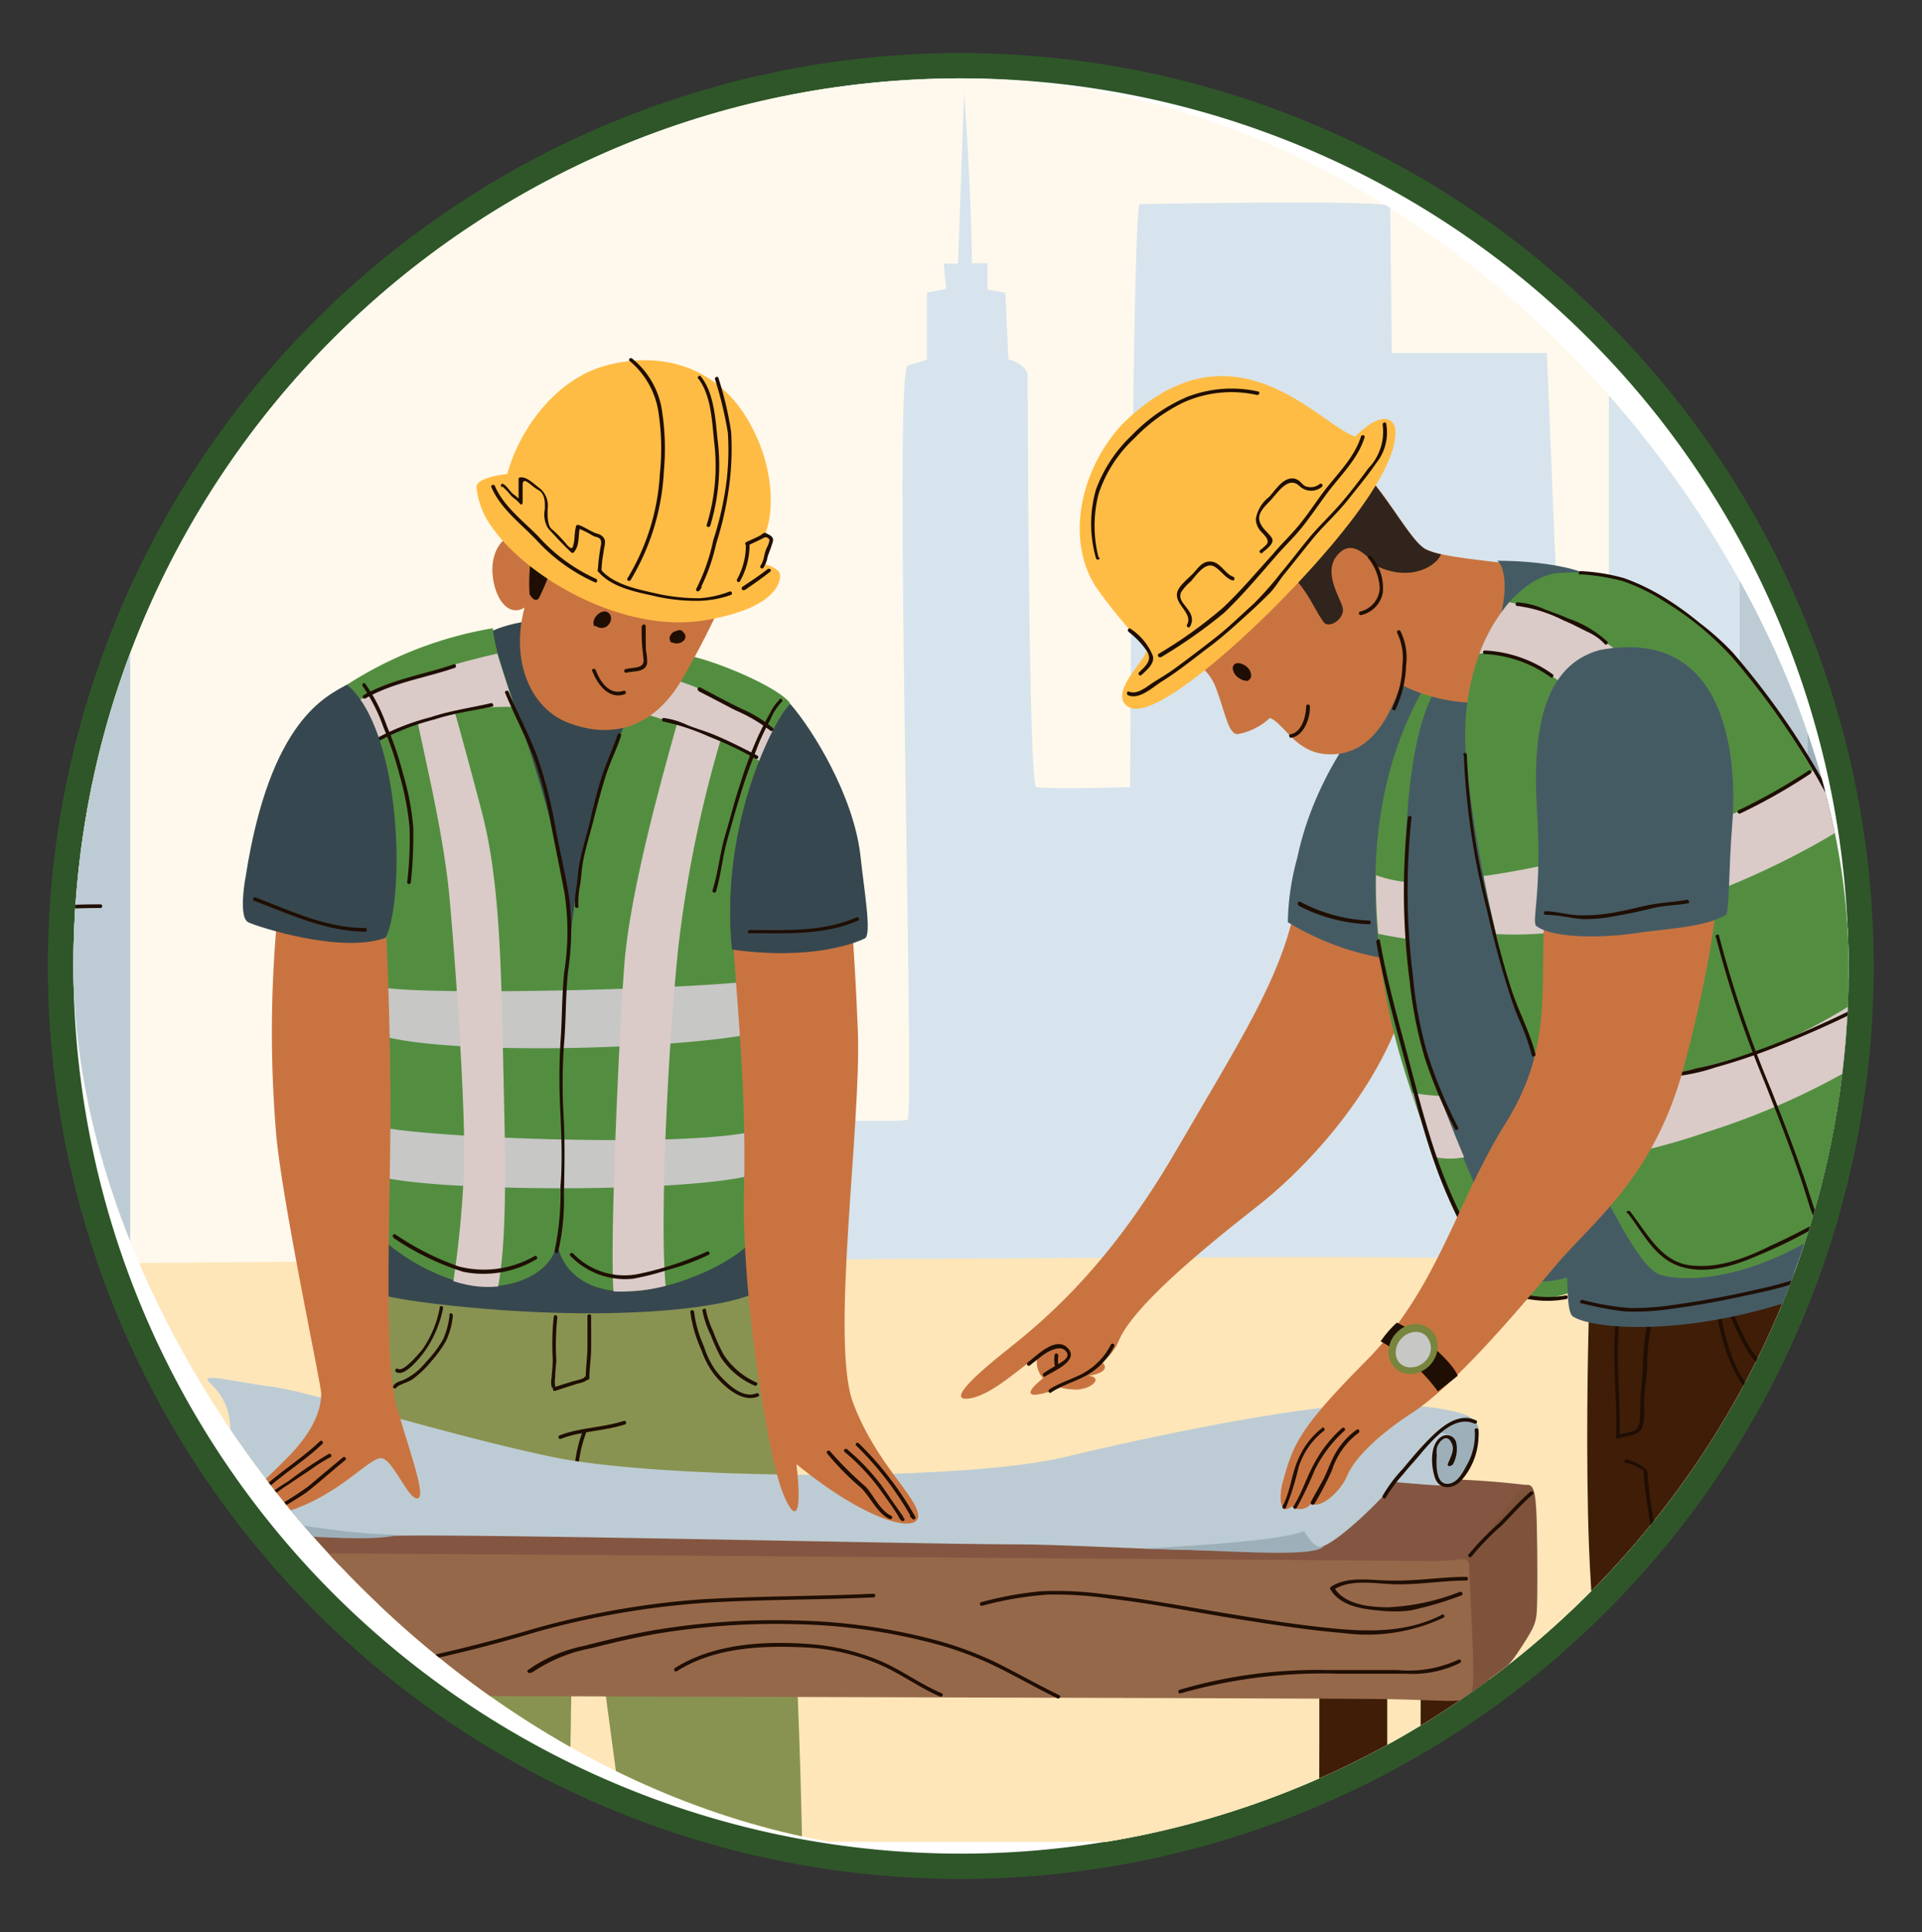 <svg xmlns="http://www.w3.org/2000/svg" xmlns:xlink="http://www.w3.org/1999/xlink" id="0549ea9c-9481-47e7-8f80-3041e71cf8a7" data-name="Layer 1" viewBox="0 0 151.81 152.61"><rect x="0" y="0" width="151.81" height="152.61" fill="#333333" stroke="none"/><defs><clipPath id="83bd347a-a8fc-4219-8d32-186ab55e329f"><rect x="5.8" y="6.19" width="140.22" height="140.22" rx="70.11" ry="70.11" style="fill:none"></rect></clipPath><clipPath id="87e6fe51-7911-40a9-b47b-8d741bcf8eb2"><rect x="-52.66" y="2.74" width="214.09" height="142.73" style="fill:none"></rect></clipPath></defs><title> Craftsmen</title><path d="M75.91,147.42A71.11,71.11,0,1,1,147,76.3,71.19,71.19,0,0,1,75.91,147.42Z" style="fill:#fff"></path><path d="M75.91,6.19A70.11,70.11,0,0,1,146,76.3h0a70.11,70.11,0,0,1-70.11,70.11h0A70.11,70.11,0,0,1,5.8,76.3h0A70.11,70.11,0,0,1,75.91,6.19h0m0-2A72.11,72.11,0,1,0,148,76.3,72.19,72.19,0,0,0,75.91,4.19Z" style="fill:#2f5629"></path><g style="clip-path:url(#83bd347a-a8fc-4219-8d32-186ab55e329f)"><rect x="-52.66" y="2.74" width="214.09" height="142.73" style="fill:#fff9ed"></rect><g style="clip-path:url(#87e6fe51-7911-40a9-b47b-8d741bcf8eb2)"><polygon points="141.55 26.11 139.49 24.81 139.31 10.18 128.65 11.18 129.03 25 127.08 26.11 127.08 46.1 116.62 47.81 117 101.09 143.26 102.62 141.55 26.11" style="fill:#d7e4ed"></polygon><path d="M109.81,16.31c0-.57-19.22-.19-19.79-.19s-.76,46.05-.76,46.05-5.9.19-7.42,0c-.6-.07-.67-31.83-.67-32.59,0-.36-.62-1-1.52-1.19l-.24-5.28L78,22.88l0-2.09-1.23,0c-.05-6-.62-13.55-.62-13.55l-.48,13.58-1.13,0,.19,2-1.52.29V28.4l-1.52.47c-1.14.38.57,59.18,0,59.56s-20-.38-21.31-.19-1.52,15-1.52,16.37l61.85-2.47S109.81,16.89,109.81,16.31Z" style="fill:#d7e4ed"></path><rect x="137.41" y="21.07" width="27.02" height="82.59" style="fill:#bdccd4"></rect><rect x="142.78" y="28.79" width="4.33" height="7.16" style="fill:#9db0ba"></rect><rect x="150.3" y="28.79" width="4.33" height="7.16" style="fill:#9db0ba"></rect><rect x="142.78" y="41.92" width="4.33" height="7.16" style="fill:#9db0ba"></rect><rect x="150.3" y="41.92" width="4.33" height="7.16" style="fill:#9db0ba"></rect><rect x="142.78" y="55.05" width="4.33" height="7.16" style="fill:#9db0ba"></rect><rect x="150.3" y="55.05" width="4.33" height="7.16" style="fill:#9db0ba"></rect><rect x="141.98" y="-0.62" width="19.79" height="23.22" style="fill:#bdccd4"></rect><rect x="146.4" y="10.9" width="4.33" height="7.16" style="fill:#9db0ba"></rect><rect x="146.4" y="-0.97" width="4.33" height="7.16" style="fill:#9db0ba"></rect><polygon points="108.48 27.88 122.18 27.88 125.32 104.66 108.77 104.52 108.48 27.88" style="fill:#d7e4ed"></polygon><path d="M-56.8,100.27c26.26,0,78.11-.71,91.29-.65s69.13-.53,81.12-.24,42.53.3,47.67.3c-.29,12.13-1.43,47-1.43,47.93s-215.8-.3-215.8-.3Z" style="fill:#fee6b9"></path><path d="M8.91,4.8c0,3.14.14,6.28.26,9.42s.12,6.22.12,9.33a.14.14,0,0,0,.29,0v-.29a.14.14,0,0,0-.29,0v.29a.14.14,0,0,0,.29,0c0-3.11,0-6.22-.12-9.33S9.2,7.94,9.19,4.8a.14.14,0,0,0-.29,0Z" style="fill:#1f0e03"></path><path d="M4.81,2.16C5,8.7,4.74,15.24,5.2,21.77c0,.18.3.18.29,0C5,15.24,5.25,8.7,5.1,2.16a.14.14,0,0,0-.29,0Z" style="fill:#1f0e03"></path><path d="M7.29,2.45c.06,3.32.09,6.64.18,10q.07,2.49.2,5a19,19,0,0,1,0,3.43c0,.18.26.18.29,0a16.92,16.92,0,0,0,0-3.25c-.11-1.62-.16-3.24-.21-4.87-.1-3.41-.12-6.83-.18-10.24a.14.14,0,0,0-.29,0Z" style="fill:#1f0e03"></path><path d="M3.77,2.83c0,5.93.29,11.86.29,17.79a.14.14,0,0,0,.29,0c0-5.93-.28-11.86-.29-17.79a.14.14,0,0,0-.29,0Z" style="fill:#1f0e03"></path><path d="M2.9,17.72a31.76,31.76,0,0,1,3.3-.21C7.11,17.4,8.11,17,9,17.34c.17.07.24-.21.08-.28a4.51,4.51,0,0,0-2.51.1c-1.25.24-2.52,0-3.75.28-.18,0-.1.32.08.28Z" style="fill:#1f0e03"></path><path d="M4.14,13.34A28.42,28.42,0,0,1,7.53,13c.31,0,2,0,2-.55a.14.14,0,0,0-.29,0c0,.25-4.64.49-5.22.62-.18,0-.1.32.08.28Z" style="fill:#1f0e03"></path><path d="M3.85,8.68C5.4,8.41,7.23,9,8.65,8.19a.14.14,0,0,0-.14-.25c-1.37.82-3.22.2-4.72.46-.18,0-.1.31.08.28Z" style="fill:#1f0e03"></path><path d="M3.91,4.59C5.62,4.5,7.34,4.5,9,4.5a.14.14,0,0,0,0-.29c-1.71,0-3.43,0-5.14.1-.18,0-.18.3,0,.29Z" style="fill:#1f0e03"></path><rect x="-60.79" y="44.46" width="64.94" height="61.37" style="fill:#9db0ba"></rect><rect x="2.86" y="20.72" width="7.42" height="91.15" style="fill:#bdccd4"></rect><rect x="-79.92" y="38.99" width="86.21" height="7.42" style="fill:#bdccd4"></rect><rect x="-79.92" y="71.72" width="86.21" height="7.42" style="fill:#bdccd4"></rect><rect x="-79.92" y="104.45" width="86.21" height="7.42" style="fill:#bdccd4"></rect><path d="M-.7,46.6c2.57,0,5.14,0,7.71.14.18,0,.18-.28,0-.29-2.57-.14-5.14-.14-7.71-.14a.14.14,0,0,0,0,.29Z" style="fill:#1f0e03"></path><path d="M-.74,71.93a8.59,8.59,0,0,1,2.16,0c.72,0,1.43-.05,2.15-.08,1.45-.07,2.91-.13,4.36-.13a.14.14,0,0,0,0-.29c-1.55,0-3.09.07-4.64.14-.72,0-1.42.07-2.14.07a7.6,7.6,0,0,0-2,0,.14.14,0,0,0,.08.28Z" style="fill:#1f0e03"></path></g><path d="M30,147.27c-.29-4.28,0-26.57,0-34.85s-.19-15.7.48-15.6,10.94.1,15.13.29,13.8-.29,14.46.76,1.9,23.5,2.38,26.74,1,22,.9,22.29-13.73.77-13.8.19c-.86-7.61-4.14-30.67-4.14-30.67s-.43,26.77-.52,31.14C43,147.94,30,147.27,30,147.27Z" style="fill:#899351"></path><path d="M44.29,113.65c1.63-.63,3.41-.6,5.07-1.14.17-.06.1-.33-.08-.28-1.65.54-3.44.51-5.07,1.14-.17.07-.1.34.08.28Z" style="fill:#1f0e03"></path><path d="M46,113.12a10.7,10.7,0,0,0-.65,3.32.14.14,0,0,0,.29,0,10.45,10.45,0,0,1,.64-3.24c.06-.17-.22-.25-.28-.08Z" style="fill:#1f0e03"></path><path d="M42.26,49c-3,.29-5.11,1.45-5.61,2.81s-7.3,45.43-7.3,45.43.14,4.5.57,4.92,9.06,1.64,17.34,1.57,12.85-1.28,13.06-2.21,1.14-32.76,1.21-34.4-4.14-13.06-5.28-13.84S49,48.07,42.26,49Z" style="fill:#37474f"></path><path d="M38.93,49.62c.1,2.28,2.62,8,4.33,14.44s1.86,9.54,1.57,16.29S44.16,95.48,44,98s-3.71,4.19-7.21,3.4A16.11,16.11,0,0,1,30.34,98s-.07-31.49-.29-34c-.5-5.78-1.78-9.28-2.64-9.92A30.66,30.66,0,0,1,38.93,49.62Z" style="fill:#538e40"></path><path d="M49.87,56a59,59,0,0,0-5,20.27C44.45,85,43.87,96.34,44,98s1.62,4.09,5.61,4,8.85-2.57,9.9-4.19-.48-25.69-.1-27.69,3-14.27,3-14.56c-.86-1.33-7-3.9-9-3.9S49.87,56,49.87,56Z" style="fill:#538e40"></path><path d="M34.74,103.25a8.42,8.42,0,0,1-1.37,3.33c-.26.3-1.49,1.82-1.94,1.54-.16-.1-.3.15-.14.25.63.4,1.69-.94,2-1.3a8.68,8.68,0,0,0,1.7-3.73c.06-.18-.22-.25-.28-.08Z" style="fill:#1f0e03"></path><path d="M35.51,103.86a6.34,6.34,0,0,1-.51,1.92,9.18,9.18,0,0,1-1.39,1.84A4.84,4.84,0,0,1,31.86,109c-.26.1-.6.18-.77.43s.15.3.25.14.88-.4,1.19-.59a8.12,8.12,0,0,0,1.59-1.52,9,9,0,0,0,1.11-1.55,5.87,5.87,0,0,0,.54-2c0-.18-.24-.26-.28-.08Z" style="fill:#1f0e03"></path><path d="M43.74,104a20.09,20.09,0,0,0-.08,3.37c0,.48-.06,1-.09,1.43a2,2,0,0,0,0,.74c.07.17.35.09.28-.08a1.94,1.94,0,0,1,0-.67c0-.44.06-.87.09-1.31a21,21,0,0,1,.08-3.42c0-.18-.23-.26-.28-.08Z" style="fill:#1f0e03"></path><path d="M43.85,109.86c.55-.19,1.11-.36,1.66-.54.23-.07.76-.15.9-.39a.14.14,0,0,0-.25-.14c-.07.13-.73.26-.92.32-.49.15-1,.3-1.47.47-.17.06-.1.34.08.28Z" style="fill:#1f0e03"></path><path d="M46.4,103.95c0,.8,0,1.6,0,2.39s-.13,1.67-.14,2.51a.14.14,0,0,0,.29,0c0-.75.13-1.49.14-2.24s0-1.78,0-2.66c0-.18-.28-.18-.29,0Z" style="fill:#1f0e03"></path><path d="M54.53,103.66a10.63,10.63,0,0,0,.88,3,6.66,6.66,0,0,0,1.08,2c.74.89,2.14,2.17,3.4,1.64.17-.07,0-.32-.14-.25-1.16.49-2.5-.92-3.15-1.71a6.63,6.63,0,0,1-1-2,9.57,9.57,0,0,1-.78-2.72c0-.18-.29-.18-.29,0Z" style="fill:#1f0e03"></path><path d="M55.49,103.56a8,8,0,0,0,.65,1.9,16.78,16.78,0,0,0,.77,1.71,6,6,0,0,0,2.69,2.27c.17.08.31-.17.14-.25A6,6,0,0,1,57.16,107a13.21,13.21,0,0,1-.83-1.85,7,7,0,0,1-.57-1.68c0-.18-.3-.1-.28.08Z" style="fill:#1f0e03"></path><path d="M29.79,77.88c1.62.76,22.65.38,29.59-.38.29,2.09.38,4.09.38,4.09C53,83,32.36,83.49,28.84,81.3A6.89,6.89,0,0,1,29.79,77.88Z" style="fill:#c7c7c6"></path><path d="M29.79,88.91c2,.86,23.6,1.81,29.59.48a15.49,15.49,0,0,0,0,3.43c-5.33,1.43-25.88,1.33-29.78,0A5,5,0,0,1,29.79,88.91Z" style="fill:#c7c7c6"></path><path d="M28.24,55.35a18.41,18.41,0,0,1,1,3.38,21.47,21.47,0,0,1,11.4-2.89c-.55-1.63-1-3.05-1.36-4.21A53.83,53.83,0,0,0,28.24,55.35Z" style="fill:#dacbc8"></path><path d="M38.07,64.18c-1.52-5.8-2.38-8.75-2.38-8.75l-2.85.86c.57,3,2.19,9.42,2.66,14.56S36.83,88,36.64,92.63a82.94,82.94,0,0,1-.83,8.56c.31.1.63.19.95.26a8.15,8.15,0,0,0,2.59.16c.62-3.5.62-8.31.43-16.12C39.59,77.5,39.59,70,38.07,64.18Z" style="fill:#dacbc8"></path><path d="M61.57,57.9s-6-4.18-10.31-4.64A13.31,13.31,0,0,0,49.87,56l0,.07c2.78.8,8.56,2.64,10.31,4.21A3.35,3.35,0,0,0,61.57,57.9Z" style="fill:#dacbc8"></path><path d="M49.3,76.36c-.45,6.15-1.14,22.16-.84,25.64a8.6,8.6,0,0,0,1.12,0,13.52,13.52,0,0,0,3-.44c-.46-4.6.1-18.1,1-26.77A97.35,97.35,0,0,1,57.2,57.51l-3.62-.76C53,59,49.77,69.79,49.3,76.36Z" style="fill:#dacbc8"></path><path d="M41.26,42.5c-1.21-.71-2.5.79-2.36,2.78s1.25,3.5,2.53,2.71c-1.14,4.35.55,8,3.46,9.1,2.32.89,6.28,1.39,9.13-3.68a74.11,74.11,0,0,0,4.28-8.78S47.68,27.52,41.26,42.5Z" style="fill:#c97440"></path><path d="M41.94,44.11a13.51,13.51,0,0,0-.11,2.82c.11.21.46.71.75.29a22.3,22.3,0,0,0,1-2.39Z" style="fill:#1f0e03"></path><path d="M37.64,38.53c-.1-.67,1.52-1,2.43-1.09.76-2.95,3.47-7.47,7.95-8.61s8.75.29,11.13,4.47,1.76,7.9,1.28,8.85c.71.14.62.52.52.62s-.71,1.86-.52,1.81a2.22,2.22,0,0,1,1.09.57c.24.24.48,2.81-5.9,3.85s-14-3.33-16.84-7.47A6.36,6.36,0,0,1,37.64,38.53Z" style="fill:#ffbc45"></path><path d="M53.19,50.58c-.09-.25,0-.4.29-.45s.46,0,.31.24a.55.55,0,0,1-.42.2c-.07,0-.14-.06-.12-.13a.51.51,0,0,1,.35-.35c.14,0,.05.35,0,.42a.36.36,0,0,1-.43,0c-.08-.11.32-.38.4-.31s-.05.16-.08.18a.26.26,0,0,1-.17,0c.1,0,0,.1.05,0a.17.17,0,0,1,.09,0,.12.12,0,0,1,.09,0l-.05-.2a.46.46,0,0,1-.34.22l.18.14a.49.49,0,0,1,.08-.17c.09-.16-.16-.31-.25-.14a.78.78,0,0,0-.11.31.14.14,0,0,0,.18.14.74.74,0,0,0,.51-.35.14.14,0,0,0-.05-.2c-.22-.12-.61,0-.62.27s.45.26.61.13a.41.41,0,0,0,.07-.6c-.22-.2-.59,0-.76.21a.37.37,0,0,0,0,.53.65.65,0,0,0,.58.13.56.56,0,0,0,.43-.49c0-.22,0-.5-.29-.54s-.65.34-.69.64a.38.38,0,0,0,.27.39A.76.76,0,0,0,54,50.6a.44.44,0,0,0,.07-.55.56.56,0,0,0-.49-.22.62.62,0,0,0-.64.82c.06.17.34.1.28-.08Z" style="fill:#1f0e03"></path><path d="M50.68,49.47c0,.72,0,1.44.11,2.16,0,.4.24.88-.38,1.05-.31.09-.64.08-1,.17a.14.14,0,0,0,.08.28c.51-.14,1.49,0,1.62-.74a4.17,4.17,0,0,0-.09-1C51,50.73,51,50.1,51,49.47a.14.14,0,0,0-.29,0Z" style="fill:#1f0e03"></path><path d="M46.78,53c.39,1,1.26,2.28,2.56,1.84.17-.06.1-.33-.08-.28-1.14.39-1.87-.74-2.21-1.64-.06-.17-.34-.1-.28.08Z" style="fill:#1f0e03"></path><path d="M39.68,38.42a6.6,6.6,0,0,1,.69.73c.21.22.48.36.67.6s.24,0,.24-.1c0-.44,0-.89,0-1.33,0-.62.43-.2.7,0a3.71,3.71,0,0,0,.55.39c.54.31.52,1,.5,1.54a2.08,2.08,0,0,0,.28,1.51c.59.63,1.18,1.28,1.81,1.87a.14.14,0,0,0,.2,0c.5-.58.32-1.35.5-2l-.18.1a6.51,6.51,0,0,1,1.18.58c.34.18.74.07.65.73a14.86,14.86,0,0,0-.25,2,.14.14,0,0,0,.29,0V44.9a.14.14,0,0,0-.29,0V45a.14.14,0,0,0,.29,0,9.54,9.54,0,0,1,.16-1.37c0-.29.26-.89,0-1.17a.83.83,0,0,0-.48-.3c-.54-.17-1-.54-1.51-.7a.14.14,0,0,0-.18.1,4.46,4.46,0,0,0-.12.88,3.78,3.78,0,0,1-.11.68c-.12.48-.56-.2-.69-.33-.33-.36-.65-.71-1-1s-.34-1.09-.32-1.64a1.75,1.75,0,0,0-.65-1.6c-.42-.3-1-.93-1.55-.84a.14.14,0,0,0-.1.14c0,.62,0,1.24,0,1.87l.24-.1a4.44,4.44,0,0,0-.67-.6c-.26-.22-.42-.52-.69-.73s-.35.09-.2.2Z" style="fill:#1f0e03"></path><path d="M49.72,28.5a6.55,6.55,0,0,1,2.28,4,19.13,19.13,0,0,1,.12,4.92,17.77,17.77,0,0,1-2.56,8.26c-.1.15.14.29.25.14a18.44,18.44,0,0,0,2.63-8.67,19.38,19.38,0,0,0-.2-5,6.54,6.54,0,0,0-2.31-3.83c-.14-.12-.34.08-.2.2Z" style="fill:#1f0e03"></path><path d="M56.49,30a30.37,30.37,0,0,1,1,4.18,20.64,20.64,0,0,1-.15,4.18,25.34,25.34,0,0,1-1,4.3A15.39,15.39,0,0,1,55,46.5a.14.14,0,0,0,.22.17,1.19,1.19,0,0,0,.17-.22c.1-.16-.15-.3-.25-.14l-.12.16.22.17a15,15,0,0,0,1.33-3.7,26.68,26.68,0,0,0,1-4.37,22.67,22.67,0,0,0,.18-4.45,26.67,26.67,0,0,0-1-4.25c0-.18-.32-.1-.28.08Z" style="fill:#1f0e03"></path><path d="M58.44,45.92a5.78,5.78,0,0,0,.76-3c0-.18-.27-.18-.29,0a5.5,5.5,0,0,1-.68,2.81c-.11.14.09.35.2.2Z" style="fill:#1f0e03"></path><path d="M59.08,43.08c.43-.21.87-.39,1.28-.62.14-.08.45.05.41.26a2.24,2.24,0,0,1-.23.59,4.7,4.7,0,0,0-.18.6,2.18,2.18,0,0,1-.27.75c-.13.13.07.33.2.2a2.29,2.29,0,0,0,.34-.88c.13-.4.3-.79.41-1.19s-.21-.5-.54-.68c-.15-.08-.33.11-.44.18-.36.2-.76.35-1.13.54-.17.08,0,.33.14.25Z" style="fill:#1f0e03"></path><path d="M47.15,49.29a.59.59,0,0,1,.48-.72.3.3,0,0,1,.29.45c-.09.2-.4.41-.61.25s.17-.48.32-.54c.36-.15.16.31,0,.41a.21.21,0,0,1-.18,0c-.14,0-.12-.16-.06-.26a.35.35,0,0,1,.13-.12s.18,0,.17,0-.23.22-.34.23l.14.14a.2.2,0,0,1,.13-.19c.09,0-.06.07,0-.11,0,0-.13.15-.17.09s-.33,0-.25.14c.21.43.89-.06.65-.34-.09-.11-.26-.07-.37,0a.49.49,0,0,0-.25.43.14.14,0,0,0,.14.14c.28,0,.69-.27.61-.6,0-.16-.23-.21-.36-.22a.54.54,0,0,0-.44.25.45.45,0,0,0,.24.73.55.55,0,0,0,.59-.25.62.62,0,0,0,.1-.6c-.11-.24-.4-.2-.6-.11a.72.72,0,0,0-.51.76c.07.35.51.41.78.3.46-.18.7-.87.23-1.18s-1.29.42-1.11,1c.06.17.33.1.28-.08Z" style="fill:#1f0e03"></path><path d="M47.25,45.15c1.11,1.32,3.17,1.63,4.75,2a14.91,14.91,0,0,0,3.06.31A8.13,8.13,0,0,0,57.71,47a.14.14,0,0,0-.08-.28,8,8,0,0,1-2.35.53,15.28,15.28,0,0,1-3.21-.32c-1.52-.35-3.57-.7-4.62-1.95-.12-.14-.32.06-.2.2Z" style="fill:#1f0e03"></path><path d="M38.79,38.43c.72,1.71,2.26,2.86,3.52,4.16A14,14,0,0,0,47,46c.17.07.24-.21.08-.28a13.76,13.76,0,0,1-4.54-3.33c-1.22-1.25-2.76-2.39-3.45-4-.07-.17-.35-.09-.28.08Z" style="fill:#1f0e03"></path><path d="M58.84,46.6c.68-.48,1.37-.94,2-1.45.15-.11-.06-.31-.2-.2-.64.5-1.31.94-2,1.4-.15.11,0,.35.14.25Z" style="fill:#1f0e03"></path><path d="M55.14,29.88c1.05,1.34,1.1,3.48,1.28,5.11a15.68,15.68,0,0,1-.6,6.46c-.06.18.22.25.28.08a16.4,16.4,0,0,0,.58-6.8c-.18-1.65-.27-3.69-1.33-5-.11-.14-.31.06-.2.2Z" style="fill:#1f0e03"></path><path d="M39.91,54.75c.71,1.72,1.58,3.37,2.25,5.1a31.1,31.1,0,0,1,1.36,5.27c.35,1.8.72,3.59,1.06,5.38a20.16,20.16,0,0,1,0,6.18c-.21,1.86-.17,3.75-.31,5.62a49.68,49.68,0,0,0,0,5.72c.08,1.89.15,3.78,0,5.67a22.18,22.18,0,0,1-.46,5.09.14.14,0,0,0,.28.08,17.85,17.85,0,0,0,.45-4.52c.05-1.93.08-3.83,0-5.76a45.76,45.76,0,0,1,0-6c.18-2,.12-3.93.33-5.89A21.52,21.52,0,0,0,45,71.22c-.27-1.9-.74-3.78-1.09-5.67A37.22,37.22,0,0,0,42.52,60c-.65-1.84-1.6-3.55-2.34-5.35-.07-.17-.35-.09-.28.08Z" style="fill:#1f0e03"></path><path d="M45.68,71.54a7,7,0,0,1,.15-1.7c.09-.59.11-1.19.22-1.78.21-1.13.57-2.25.85-3.36s.59-2.28.94-3.4.87-2.11,1.22-3.19c.06-.18-.22-.25-.28-.08C48.46,59,48,60,47.65,61c-.41,1.2-.72,2.43-1,3.66s-.67,2.4-.9,3.62c-.11.59-.12,1.18-.21,1.77a6.25,6.25,0,0,0-.12,1.52c0,.18.3.18.29,0Z" style="fill:#1f0e03"></path><path d="M30,58.49a19.67,19.67,0,0,1,4.34-1.67c1.48-.49,3-.68,4.52-1,.18,0,.1-.32-.08-.28-1.6.37-3.21.59-4.77,1.11a18.72,18.72,0,0,0-4.16,1.61c-.16.1,0,.35.14.25Z" style="fill:#1f0e03"></path><path d="M28.87,55.16c2.15-1.24,4.72-1.61,7.05-2.41.17-.06.1-.34-.08-.28-2.36.81-4.94,1.19-7.12,2.44a.14.14,0,0,0,.14.25Z" style="fill:#1f0e03"></path><path d="M52.44,57A17.82,17.82,0,0,1,56,58.18a28.69,28.69,0,0,1,3.68,1.75c.16.08.31-.16.14-.25-1.15-.6-2.31-1.19-3.51-1.68-.71-.29-1.45-.48-2.15-.79a6,6,0,0,0-1.74-.5c-.18,0-.18.26,0,.29Z" style="fill:#1f0e03"></path><path d="M55.17,54.59c1,.5,1.92,1,2.87,1.49a13,13,0,0,1,2.81,1.63c.14.12.34-.08.2-.2A9.77,9.77,0,0,0,58.61,56c-1.11-.53-2.2-1.13-3.3-1.7-.16-.08-.31.16-.14.25Z" style="fill:#1f0e03"></path><path d="M61.57,55.27a3.53,3.53,0,0,0-.72,1c-.33.57-.62,1.16-.91,1.75a32,32,0,0,0-1.45,3.82c-.46,1.36-.8,2.76-1.21,4.13s-.55,2.92-1,4.35a.14.14,0,0,0,.28.08c.38-1.26.49-2.57.83-3.84s.78-2.77,1.2-4.13.85-2.42,1.31-3.62a18.89,18.89,0,0,1,.94-1.95,4.6,4.6,0,0,1,.91-1.43c.14-.12-.06-.32-.2-.2Z" style="fill:#1f0e03"></path><path d="M31.1,97.79a21.16,21.16,0,0,0,5.51,2.67,8.19,8.19,0,0,0,5.76-1c.16-.08,0-.33-.14-.25a8,8,0,0,1-6,.82,21.52,21.52,0,0,1-5-2.53.14.14,0,0,0-.14.25Z" style="fill:#1f0e03"></path><path d="M45.06,99.2A6,6,0,0,0,50,101a21.64,21.64,0,0,0,2.82-.72,18,18,0,0,0,3.16-1.17c.17-.08,0-.33-.14-.25a25.63,25.63,0,0,1-5.16,1.71A5.63,5.63,0,0,1,45.26,99c-.14-.12-.34.08-.2.2Z" style="fill:#1f0e03"></path><path d="M28.64,54.19a13.85,13.85,0,0,1,1.66,3.29,26.74,26.74,0,0,1,1.28,3.81,22.14,22.14,0,0,1,.77,4.07,28.59,28.59,0,0,1-.19,4.33c0,.18.27.18.29,0a34.73,34.73,0,0,0,.19-4.33,20.39,20.39,0,0,0-.78-4.15,27.13,27.13,0,0,0-1.31-3.88A13.76,13.76,0,0,0,28.85,54c-.12-.14-.32.06-.2.2Z" style="fill:#1f0e03"></path><path d="M104.15,129.21c.14,2.72,0,20.27,0,20.27l5.42-.28V129.4Z" style="fill:#401d06"></path><path d="M112.15,126.71c.14,2.76,0,20.55,0,20.55l5.42-.29V126.9Z" style="fill:#401d06"></path><path d="M9.5,128.14c.13,2.72,0,20.27,0,20.27l5-.28v-19.8Z" style="fill:#401d06"></path><path d="M17.6,127.5c.13,2.76,0,20.55,0,20.55l5-.29V127.69Z" style="fill:#401d06"></path><path d="M120.54,117.29a69.76,69.76,0,0,0-12.42-.36c-5.42.36-89.06,0-89.06,0s-4.07.71-8.35,1.71-8.9,3.62-8.94,5.33c0,1.07,10.94-.4,10.94-.4l102.69.5,3.93-1.64Z" style="fill:#845642"></path><path d="M115.52,123.45c1-.71,4.45-6.09,5-6.16s.79.21.86,2.93.07,6.21,0,7.14-.29,1.36-1.57,3.28-4,3.64-4.31,3.43S115.52,123.45,115.52,123.45Z" style="fill:#7f533b"></path><path d="M1.58,124.77c0,3.06.14,4.79.29,7.18s1.86,1.73,4.57,1.86,99.05.3,103.48.4c6,.13,6.28.53,6.42-1.2s-.29-8.11-.29-9.18-.5-.53-2.71-.53c-2.86,0-104.33-.8-108.47-.67C1.72,122.78,1.72,123.71,1.58,124.77Z" style="fill:#96684a"></path><path d="M115.94,111.87c1.24.57,1,1.64.3,3.26s-.83,2-1.69,2.16a56.62,56.62,0,0,1-5.78-.36S112.47,111.25,115.94,111.87Z" style="fill:#9db0ba"></path><path d="M114.55,113.4a2.22,2.22,0,0,0-1.71-.14,28.7,28.7,0,0,0-3.45,3.71c1.1.06,3.59.39,4.7.36a2.94,2.94,0,0,1-.79-1.78C113.35,114.22,113.51,113.69,114.55,113.4Z" style="fill:#bdccd4"></path><path d="M10.86,118.36c3.71-1,7.14-2.43,7.28-4.85a4.82,4.82,0,0,0-1.57-4.28c-.86-.86,1.57-.14,4.85.29s14,3.85,22.27,5.57,32,2,40.39,0,20.12-4.38,25.45-4.19,6.57,1,6.57,1c-1.71,0-2.76,1.33-4.95,4.09s-5.52,5.8-6.76,6.18c-7.52.76-18.17-.19-24.45-.19s-43-.86-49.24-.67S13,119.36,10.86,118.36Z" style="fill:#bdccd4"></path><path d="M31.41,121.22c-3.21,0-12-1-16.2-3.14s-7.92-4.14-8.64-4.42-1.78,2.71.36,4.64,6.78,1.93,9.13,2.28S29.27,122,31.41,121.22Z" style="fill:#9db0ba"></path><path d="M90.26,122.31c1.71-.1,10.7-.52,12.75-1.38.52.86,1,1.43,1.57,1.19C103.77,123.12,96.49,122.41,90.26,122.31Z" style="fill:#9db0ba"></path><path d="M114.72,115.73a2.54,2.54,0,0,0,.29-1.83.78.78,0,0,0-1-.5c-1.08.46-1,2.25-.71,3.19.3,1.13,1.44,1.07,2.11.36a5.43,5.43,0,0,0,1.36-4c0-.18-.29-.18-.29,0a4.82,4.82,0,0,1-.59,2.71c-.33.6-.74,1.48-1.52,1.54-1,.08-.93-1.62-.89-2.25a2.71,2.71,0,0,1,0-.53c.07-.45.83-1.44,1.24-.28.16.44-.2,1.08-.36,1.49-.07.17.21.25.28.08Z" style="fill:#1f0e03"></path><path d="M3.24,125.69a19.24,19.24,0,0,1,5.9-.23c1.92.1,3.83,0,5.75-.06a22.89,22.89,0,0,1,6,.37c.93.21,3.6.91,3.3,2.26s-2.64,1.15-3.56,1.1c-1.86-.11-3.74-.18-5.61-.2a37.17,37.17,0,0,0-5.76.62c-2.17.32-4.36.56-6.55.7-.18,0-.18.3,0,.29,2.22-.15,4.42-.4,6.62-.71,1.18-.17,2.35-.4,3.54-.52a24.38,24.38,0,0,1,3.47-.05c1.82.07,3.67.28,5.49.17,1-.06,2.41-.31,2.66-1.45s-1.23-1.67-1.94-2a15.08,15.08,0,0,0-5.57-.94c-2.19,0-4.38.16-6.57.14a42.1,42.1,0,0,0-6.27,0,9.16,9.16,0,0,0-1,.21.14.14,0,0,0,.08.28Z" style="fill:#1f0e03"></path><path d="M2.06,127.69c1.89-.24,3.75-.93,5.68-.86,1.07,0,2.15.22,3.22.18.4,0,.8,0,1.19,0a2.93,2.93,0,0,1,.63.11c.43.12.19.35,0,.53-1.17,1.06-3.24.76-4.68.71-2-.06-3.92.69-5.93.62-.18,0-.18.28,0,.29a16.7,16.7,0,0,0,3.62-.44,14.19,14.19,0,0,1,3.15-.15c1.57.06,3.47.07,4.49-1.34a.14.14,0,0,0,0-.17,2.39,2.39,0,0,0-1.78-.45c-1,0-2,0-3.06-.1a13,13,0,0,0-3,.13c-1.17.2-2.32.51-3.49.66-.18,0-.18.31,0,.29Z" style="fill:#1f0e03"></path><path d="M2.77,132.82a49.22,49.22,0,0,1,13.83-.88c2.29.16,4.58.37,6.87.43a36,36,0,0,0,6.41-.45,122.6,122.6,0,0,0,12.76-3.1A66.45,66.45,0,0,1,56,126.58c4.33-.25,8.67-.21,13-.41.18,0,.18-.29,0-.29-4.61.22-9.22.17-13.83.46a66.16,66.16,0,0,0-12.86,2.27,122.39,122.39,0,0,1-12.76,3.07c-4.61.71-9.16.21-13.78-.08a47.61,47.61,0,0,0-13.08.94c-.18,0-.1.31.08.28Z" style="fill:#1f0e03"></path><path d="M42,132.12a12.33,12.33,0,0,1,4.72-1.94c1.75-.45,3.5-.86,5.28-1.16A57.4,57.4,0,0,1,63,128.29a46.33,46.33,0,0,1,10.65,1.49,27.12,27.12,0,0,1,5.08,1.88c1.61.79,3.17,1.69,4.79,2.48.16.08.31-.17.14-.25-1.62-.78-3.18-1.67-4.79-2.48a27.54,27.54,0,0,0-5.15-1.91,46.55,46.55,0,0,0-11-1.51,57.77,57.77,0,0,0-11.16.79c-1.84.32-3.66.77-5.47,1.23a11.53,11.53,0,0,0-4.39,1.9c-.14.11.06.31.2.2Z" style="fill:#1f0e03"></path><path d="M53.46,132c3-1.9,6.8-2.05,10.27-1.87a17.16,17.16,0,0,1,5.43,1.21c1.79.71,3.32,1.9,5.09,2.66.17.07.31-.17.14-.25-1.71-.73-3.21-1.87-4.93-2.59a17.91,17.91,0,0,0-5.74-1.32c-3.49-.23-7.38,0-10.41,1.91-.16.1,0,.34.14.25Z" style="fill:#1f0e03"></path><path d="M113.93,127.52c-2.53,1.34-5.43,1.39-8.22,1.14-3-.27-6-.76-9-1.25-3.19-.53-6.36-1.14-9.57-1.5a27.55,27.55,0,0,0-4.94-.22,27.51,27.51,0,0,0-4.7.86.14.14,0,0,0,.08.28,27.31,27.31,0,0,1,5.17-.88,29.92,29.92,0,0,1,4.94.32c3.37.39,6.69,1.07,10,1.6,2.79.44,5.62.89,8.44,1.12a14.18,14.18,0,0,0,7.89-1.22c.16-.09,0-.33-.14-.25Z" style="fill:#1f0e03"></path><path d="M115.39,125.7a17.63,17.63,0,0,1-5.72,1.25c-1.43,0-3.5-.19-4.3-1.57l-.05.2c1.34-.88,3.22-.5,4.73-.45,1.92.06,3.84-.28,5.76-.29a.14.14,0,0,0,0-.29c-2,0-4,.35-6,.29-1.52,0-3.33-.39-4.68.49a.14.14,0,0,0-.05.2c.76,1.31,2.5,1.57,3.87,1.68a10.51,10.51,0,0,0,2.41,0,27.61,27.61,0,0,0,4.06-1.19c.17-.06.1-.33-.08-.28Z" style="fill:#1f0e03"></path><path d="M109.46,118.29a11.65,11.65,0,0,1,1.39-1.87c.45-.58,1-1.13,1.44-1.69.93-1.07,2.56-3,4.16-2.29.17.08.31-.17.14-.25-1.5-.68-2.9.64-3.88,1.65-.67.69-1.29,1.43-1.9,2.17a11.55,11.55,0,0,0-1.6,2.13c-.08.17.17.31.25.14Z" style="fill:#1f0e03"></path><path d="M115.19,131.09a9.31,9.31,0,0,1-4.78.82l-5.52,0a38.64,38.64,0,0,0-11.72,1.56c-.18.06-.1.33.08.28a40.78,40.78,0,0,1,12.49-1.55c1.77,0,3.54,0,5.31,0a8.5,8.5,0,0,0,4.28-.86.14.14,0,0,0-.14-.25Z" style="fill:#1f0e03"></path><path d="M116.24,122.93a20,20,0,0,1,2.33-2.4c.84-.83,1.6-1.72,2.5-2.5.14-.12-.06-.32-.2-.2-.89.77-1.67,1.66-2.5,2.5a22.19,22.19,0,0,0-2.38,2.46c-.11.15.14.29.25.14Z" style="fill:#1f0e03"></path><path d="M22.06,70.91A96.47,96.47,0,0,0,21.85,90c.64,5.92,3.52,19.36,3.52,20.08s-.19,2.52-2.57,4.95c-2.11,2.15-4.4,4.09-3.76,4.23a4.2,4.2,0,0,0,2.95.33c4.85-1.25,7.35-4.81,8.28-4.38s2,3.24,2.71,3.14-.57-3.52-1.64-7.23-.5-15.49-.5-23.48-.43-16.2-.43-16.2Z" style="fill:#c97440"></path><path d="M21.06,119.72a27.65,27.65,0,0,0,3.13-1.83c1.05-.82,2.05-1.72,3.09-2.57.14-.12-.06-.32-.2-.2-.91.75-1.81,1.51-2.71,2.27a24,24,0,0,1-3.44,2.09.14.14,0,0,0,.14.25Z" style="fill:#1f0e03"></path><path d="M20,119.46a16.94,16.94,0,0,1,2.87-2.26c.54-.38,1.1-.74,1.65-1.11a13,13,0,0,1,1.59-1c.17-.08,0-.32-.14-.25A31.44,31.44,0,0,0,22.77,117a14.58,14.58,0,0,0-2.93,2.31c-.12.13.08.34.2.2Z" style="fill:#1f0e03"></path><path d="M19.81,118.94c1.57-2,3.87-3.17,5.66-4.9.13-.13-.07-.33-.2-.2-1.8,1.73-4.09,2.92-5.66,4.9-.11.14.09.35.2.2Z" style="fill:#1f0e03"></path><path d="M27.41,54.07c-1.64.93-6.07,2.78-8,15.13-.14.71-.52,3.28.19,3.64S27,75.36,30.46,74.07C32,71,31.77,57.78,27.41,54.07Z" style="fill:#37474f"></path><path d="M20.1,71.16c2.85,1.08,5.64,2.39,8.74,2.43a.14.14,0,0,0,0-.29c-3.08,0-5.85-1.35-8.67-2.42-.17-.07-.25.21-.08.28Z" style="fill:#1f0e03"></path><path d="M67,69.5s.48,4.76.76,12S65.57,106,67.38,110.8s5,7.33,5.14,8.85-3.9.67-9.61-4c.57,4.95-.38,4.19-1.14,2.09-1-2.47-3.23-15.13-3-23.88s-.86-17.41-1-21.88C58,70.74,66.52,68.08,67,69.5Z" style="fill:#c97440"></path><path d="M65.33,114.8A21.11,21.11,0,0,0,68,117.51c.77.75,1.27,2,2.26,2.47.16.08.31-.17.14-.25-.9-.44-1.37-1.57-2-2.28a28.59,28.59,0,0,1-2.83-2.81c-.11-.15-.35,0-.25.14Z" style="fill:#1f0e03"></path><path d="M66.71,114.68a16.56,16.56,0,0,1,3,3.25c.4.56.82,1.14,1.19,1.73.09.15.2.46.4.48s.18-.26,0-.29c.13,0-.11-.26-.16-.34s-.31-.44-.46-.66c-.36-.5-.68-1-1.06-1.53a17.69,17.69,0,0,0-2.71-2.85c-.14-.11-.35.09-.2.2Z" style="fill:#1f0e03"></path><path d="M67.63,114.18a25.45,25.45,0,0,1,4.4,5.75l.25-.14a.56.56,0,0,0-.19-.19c-.16-.1-.3.15-.14.25l.09.09a.14.14,0,0,0,.25-.14A25.7,25.7,0,0,0,67.83,114a.14.14,0,0,0-.2.2Z" style="fill:#1f0e03"></path><path d="M62.43,55.61c1.81,2.09,4.95,7.21,5.52,11.87.29,2.76.93,6.35.36,6.64S64.24,75.9,57.81,75C56.77,64.46,61.67,56,62.43,55.61Z" style="fill:#37474f"></path><path d="M59.22,73.71c2.89,0,5.85.18,8.56-1,.17-.07,0-.32-.14-.25-2.66,1.17-5.59,1-8.42,1a.14.14,0,0,0,0,.29Z" style="fill:#1f0e03"></path><path d="M125.51,103.47c-.09,3-.27,11.61,0,18.74s1.71,22.17,1.71,24c7,1.62,26.87-.21,26.87-.21-.18-4.28-2.81-23.29-2.18-28.71s3.23-15.8.27-22C150.47,96.05,143.29,102.62,125.51,103.47Z" style="fill:#401d06"></path><path d="M127.65,104c-.35,3.16.1,6.33,0,9.49a.14.14,0,0,0,.18.14c.58-.23,1.53-.19,1.86-.82a4.84,4.84,0,0,0,.16-1.86c0-1,.19-1.93.25-2.91a15.94,15.94,0,0,1,.5-4.09c.06-.18-.22-.25-.28-.08-.61,1.87-.48,3.93-.69,5.87-.08.74-.07,1.49-.11,2.23a1.32,1.32,0,0,1-.21.85c-.32.36-1.13.36-1.56.53l.18.14c.08-3.16-.37-6.33,0-9.49,0-.18-.27-.18-.29,0Z" style="fill:#1f0e03"></path><path d="M153,98.9c-1,.78-2,1.56-3,2.3a3.38,3.38,0,0,0-1.27,1.45,4.56,4.56,0,0,0-.13,1.92c.05,1.08,0,2.16,0,3.24s0,2.36,0,3.54a24.57,24.57,0,0,0-.09,3.38c.17,1.4,1.57,2.13,2.75,2.59a.14.14,0,0,0,.16-.07l.14-.16c.14-.12-.06-.32-.2-.2-.36.29-1.38-.49-1.7-.75a2.55,2.55,0,0,1-.86-2.35c.11-2.08.13-4.16.14-6.25,0-.92,0-1.85,0-2.78a6.54,6.54,0,0,1,.06-1.9c.23-.89,1.15-1.39,1.83-1.89s1.62-1.24,2.42-1.87c.14-.11-.06-.31-.2-.2Z" style="fill:#1f0e03"></path><path d="M128.41,115.52c.23.06,1.42.44,1.42.77a11.58,11.58,0,0,0,.1,1.18c.12,1,.29,2.06.46,3.09s.35,1.94.55,2.91c.33,1.64.49,3.31.72,5,.87,6.35,1.23,12.8,2.33,19.12,0,.18.31.1.28-.08-.58-3.33-.9-6.7-1.25-10.06s-.79-6.75-1.22-10.12c-.33-2.53-.84-5-1.24-7.54-.17-1-.33-2.08-.41-3.13,0-.37,0-.48-.28-.72a3.7,3.7,0,0,0-1.37-.66.14.14,0,0,0-.08.28Z" style="fill:#1f0e03"></path><path d="M131.09,120.34a12.26,12.26,0,0,1,3.18,3.56c1,1.47,2.08,2.89,3.05,4.38.1.15.35,0,.25-.14-1-1.55-2.14-3-3.18-4.57a12,12,0,0,0-3.16-3.48c-.15-.1-.3.15-.14.25Z" style="fill:#1f0e03"></path><path d="M131.76,123.34c1.44,2.31,2.68,4.73,4,7.14.09.16.33,0,.25-.14-1.27-2.41-2.51-4.83-4-7.14-.1-.16-.34,0-.25.14Z" style="fill:#1f0e03"></path><path d="M144.94,102a14.13,14.13,0,0,0,.22,2.5c.11.85.05,1.73.08,2.59,0,1.8.06,3.6,0,5.4s0,3.7.13,5.54.46,3.67.72,5.5a104.59,104.59,0,0,1,.84,11.36,43,43,0,0,0,.41,5,26.84,26.84,0,0,1,.53,5.58c0,.18.27.18.29,0a22.78,22.78,0,0,0-.42-4.89,45.19,45.19,0,0,1-.51-5.44,108.4,108.4,0,0,0-.74-10.89c-.26-1.9-.55-3.79-.77-5.69a46.53,46.53,0,0,1-.19-5.82c0-1.81,0-3.61,0-5.41,0-.87,0-1.74-.06-2.61a22.63,22.63,0,0,1-.25-2.75c0-.18-.28-.18-.29,0Z" style="fill:#1f0e03"></path><path d="M145.75,102.46a9.54,9.54,0,0,1,.15,2.32c0,.85.13,1.7.15,2.55,0,1.78.13,3.57.1,5.35a29.7,29.7,0,0,0,.19,5.27c.3,1.83.55,3.67.68,5.53.25,3.57.06,7.14.55,10.7.25,1.84.33,3.69.52,5.54.09.82.15,1.65.22,2.47s.44,1.63.15,2.31c-.07.17.17.31.25.14a2.42,2.42,0,0,0,0-1.44c-.15-.82-.21-1.64-.28-2.47-.17-1.84-.24-3.69-.46-5.52s-.46-3.6-.54-5.43,0-3.85-.13-5.77c-.08-1.7-.3-3.4-.55-5.08a35.24,35.24,0,0,1-.35-6c0-1.88-.06-3.75-.1-5.63,0-.85-.14-1.7-.15-2.55a10.49,10.49,0,0,0-.16-2.4c0-.18-.32-.1-.28.08Z" style="fill:#1f0e03"></path><path d="M135.69,104.27c.48,2.28,1.28,4.87,3.13,6.42,1.33,1.12,4.23,1.74,5.7.61.14-.11,0-.36-.14-.25-1.51,1.15-4.35.37-5.64-.81-1.63-1.49-2.34-4-2.77-6.05,0-.18-.31-.1-.28.08Z" style="fill:#1f0e03"></path><path d="M136.7,104a21.16,21.16,0,0,0,1.44,2.88,10.25,10.25,0,0,0,2.1,2.17c1.15,1,2.92,2.26,4.39,1.18.15-.11,0-.36-.14-.25-1.55,1.14-3.43-.58-4.56-1.59a8.74,8.74,0,0,1-1.75-2,22.08,22.08,0,0,1-1.22-2.54c-.07-.17-.32,0-.25.14Z" style="fill:#1f0e03"></path><path d="M82.08,106.57c-.52,1.28-.14,3.14,3,3.19,1.33-.1,2-1,.9-1.09,1.48-.24,1.57-.76.86-1.24S83.55,105.09,82.08,106.57Z" style="fill:#c97440"></path><path d="M102.2,72.07C101,77.5,97.92,82.25,92.88,90.91s-9.75,12.87-13.3,15.68c-2.71,2.14-4.46,3.86-3.32,3.89,1.64,0,3.82-2,5.6-3.32s2.78-.21,1.71.71-2.71,2.07-2,2.28,5.71-1.57,6.78-4.21,6.28-7,10.92-10.63S110.41,84.4,111.62,76.4C110.41,74.4,102.2,72.07,102.2,72.07Z" style="fill:#c97440"></path><path d="M112.19,52.57c-3.52,2.09-8.28,8.28-9.71,15.13a20.37,20.37,0,0,0-.76,5.14A21.73,21.73,0,0,0,112.38,76C116.76,71.69,120.38,52.95,112.19,52.57Z" style="fill:#455b64"></path><path d="M81.33,107.85c.68-.49,1.46-1.31,2.34-1.35a.65.65,0,0,1,.62.38c.16.39-.42.69-.66.84-.4.25-.81.47-1.2.74-.15.1,0,.35.14.25.59-.4,2.72-1.23,1.77-2.23s-2.5.65-3.16,1.13c-.15.11,0,.35.14.25Z" style="fill:#1f0e03"></path><path d="M83.3,107a2.92,2.92,0,0,0,0,.79.14.14,0,0,0,.29,0,2.73,2.73,0,0,1,0-.71c0-.18-.23-.25-.28-.08Z" style="fill:#1f0e03"></path><path d="M83,110c.86-.59,1.95-.88,2.86-1.39A5.34,5.34,0,0,0,88,106.34c.09-.16-.16-.31-.25-.14a5.35,5.35,0,0,1-2.2,2.27c-.86.48-1.86.73-2.67,1.28-.15.1,0,.35.14.25Z" style="fill:#1f0e03"></path><path d="M102.56,71.53A12.94,12.94,0,0,0,108.13,73a.14.14,0,0,0,0-.29,12.59,12.59,0,0,1-5.42-1.48c-.16-.08-.31.17-.14.25Z" style="fill:#1f0e03"></path><path d="M126,101.19c-2.47.67-7.52,1.71-10.94-6.57-2.05-5-6.76-25.5-4.47-34.16s3.33-6.57,3.33-6.57.86,9.42,1.52,13.23S123.61,100.14,126,101.19Z" style="fill:#455b64"></path><path d="M113.91,53.78C110.08,58,110.29,77,113,84.73s6.37,15.51,7.42,16.18,3.33.19,5.14-.67c1,.1.38,1,.38,1-3.23,1.81-6.85,1.81-8,.29s-6.56-13.7-8.18-21.41-2.26-18.15,3.45-27C113,52.21,113.91,53.78,113.91,53.78Z" style="fill:#538e40"></path><path d="M113.24,60A39.81,39.81,0,0,0,114,71.12c1.1,7,4.92,17.7,7.78,22.19s1.5,10.13,2.5,10.7c1.69,1,8.35,1.43,16.13-.93s14.13-5.85,13.7-7.35c-1.07-3.71-3.21-10.56-3.85-12.42s-25.36-33.68-29.21-33.47S113.38,53.64,113.24,60Z" style="fill:#455b64"></path><path d="M91.07,48.93c1.64,2.5,4.14,3.28,4.92,5.28s1,3.73,1.74,3.78a5,5,0,0,0,2.57-1.28c1.28.5,2.12,3.14,5.26,2.85s4.42-3.64,5.07-5.5a13.45,13.45,0,0,0,5.76,1.45s7-10.09,7.73-10.09c-4.42-1.14-9.49-1.14-11.42-2s-5.07-9.28-10.56-9.35-8.49,2-10.56,5.71S89.43,46.86,91.07,48.93Z" style="fill:#c97440"></path><path d="M118.24,44.29c.52.29.9,2,.29,4.28,2.38-1.62,7-2.76,6.76-3.14S122.14,44.29,118.24,44.29Z" style="fill:#455b64"></path><path d="M112.69,43.43c-1.58-.7-4-6.46-7.79-8.57-1.26.66-3.38,1.79-3.63,1.93s-3.14,5.71.43,8.42c1.43,1.07,2.11,2.93,2.85,3.93.43.57,1.71-.29,1.5-1.14s-1.57-2.78-.43-4.14,2.28,0,3.14.86c2.41,1.15,4.5.22,5.07-.93A6.27,6.27,0,0,1,112.69,43.43Z" style="fill:#31241c"></path><path d="M88.64,33.51c-3.57,3.85-4.5,9.71-1.78,13.27a40.58,40.58,0,0,0,3.71,4.42c.29.64-3.21,3.57-1.43,4.64s7.71-4.07,11.49-7.85,10.06-10.78,9.56-14.2c-.14-.64-1-1.45-3.14.69C104.25,33.63,97.42,24.81,88.64,33.51Z" style="fill:#ffbc45"></path><path d="M98.53,53.5a1.17,1.17,0,0,1-.77-.43c0-.07-.2-.34-.06-.39.29-.11.7.21.78.47s-.13.35-.33.25a.75.75,0,0,1-.41-.53c0-.16.16-.1.25-.06a.85.85,0,0,1,.44.59l.07-.16c-.4.3-.75-.32-.71-.66l-.1.14a.81.81,0,0,1,.49.2.84.84,0,0,1,.36.44s0,.13-.06.13-.15-.11-.18-.15a.9.9,0,0,1-.22-.47l-.14.14c.14,0,.34,0,.36.21l.14-.14c-.15,0-.25-.09-.22-.25l-.14.1c.11,0,.18.1.26.17a.14.14,0,0,0,.2-.2.69.69,0,0,0-.46-.26.14.14,0,0,0-.14.1.49.49,0,0,0,.49.61.14.14,0,0,0,.14-.14c0-.34-.33-.49-.64-.5a.14.14,0,0,0-.14.14,1.24,1.24,0,0,0,.39.76.35.35,0,0,0,.62-.11c.1-.29-.14-.56-.34-.73a1.14,1.14,0,0,0-.85-.34.14.14,0,0,0-.1.14c-.06.56.57,1.34,1.14.91a.15.15,0,0,0,.07-.16,1.12,1.12,0,0,0-.64-.79.42.42,0,0,0-.6.19c-.19.52.82,1.41,1.21.86s-.35-1.17-.87-1.2a.39.39,0,0,0-.45.39,1,1,0,0,0,.65.86,2.62,2.62,0,0,0,.44.15.14.14,0,0,0,.08-.28Z" style="fill:#1f0e03"></path><path d="M102,58.27c1-.15,1.51-1.6,1.46-2.49,0-.18-.3-.18-.29,0,0,.77-.36,2.09-1.25,2.22-.18,0-.1.3.08.28Z" style="fill:#1f0e03"></path><path d="M108.07,44.08a4.1,4.1,0,0,1,.91,2.39,2,2,0,0,1-1.54,1.83.14.14,0,0,0,.08.28,2.25,2.25,0,0,0,1.69-1.7,3.78,3.78,0,0,0-.9-2.93c-.1-.16-.34,0-.25.14Z" style="fill:#1f0e03"></path><path d="M94,49.48c.31-.58.09-1-.26-1.46s-.66-.76-.44-1.26a3.87,3.87,0,0,1,.74-.82c.41-.45,1.14-1.58,1.85-1.2.54.29.85.89,1.44,1.1.17.06.25-.21.08-.28-.64-.23-1-1.11-1.7-1.2s-1.07.49-1.42.88-1.18,1-1.31,1.56c-.22.95,1.27,1.63.78,2.54-.09.16.16.31.25.14Z" style="fill:#1f0e03"></path><path d="M89.14,49.91a6.5,6.5,0,0,1,1.44,1.51c.49.73-.13,1.21-.61,1.69a.14.14,0,0,0,.2.2c.37-.36,1.05-.88.89-1.5a4.61,4.61,0,0,0-1.77-2.15c-.15-.11-.29.14-.14.25Z" style="fill:#1f0e03"></path><path d="M91.67,51.93a39.85,39.85,0,0,0,5-3.51c1.52-1.44,2.87-3.08,4.25-4.65.66-.75,1.39-1.44,2-2.22s1.18-1.6,1.76-2.4c1.08-1.5,2.54-2.8,3.1-4.6.06-.18-.22-.25-.28-.08-.55,1.76-2,3.07-3.08,4.54-.62.85-1.2,1.72-1.87,2.53s-1.38,1.46-2,2.22C99.23,45.21,98,46.68,96.6,48a35.63,35.63,0,0,1-5.08,3.64c-.15.1,0,.35.14.25Z" style="fill:#1f0e03"></path><path d="M89.11,54.92c.93.38,2-.71,2.76-1.16,1.25-.78,2.4-1.73,3.59-2.62s2.18-1.81,3.24-2.77c.52-.47,1-.94,1.52-1.45s.8-1.06,1.22-1.57c.78-.95,1.53-1.92,2.31-2.87s1.88-1.94,2.72-3,1.55-1.91,2.24-2.91a3.87,3.87,0,0,0,.78-3.1c0-.18-.32-.1-.28.08A4.16,4.16,0,0,1,108.07,37c-.73,1-1.5,2-2.29,2.9s-1.65,1.7-2.4,2.61-1.42,1.8-2.16,2.68A26,26,0,0,1,99,47.71c-1,.89-1.9,1.79-2.93,2.6s-2.2,1.7-3.32,2.52c-.52.38-1.09.71-1.64,1.06s-1.26,1-1.93.74c-.17-.07-.24.21-.08.28Z" style="fill:#1f0e03"></path><path d="M86.78,44.06a10,10,0,0,1,0-5.07,10.51,10.51,0,0,1,2.85-4.4,13.58,13.58,0,0,1,3.82-2.79,9.23,9.23,0,0,1,5.84-.6c.18,0,.26-.24.08-.28a9.75,9.75,0,0,0-5.61.43,13.36,13.36,0,0,0-4.33,3,11.3,11.3,0,0,0-2.86,4.3,9.84,9.84,0,0,0,0,5.45.14.14,0,0,0,.28-.08Z" style="fill:#1f0e03"></path><path d="M99.73,43.63c.24-.21,1-.71.72-1.15s-.92-.81-1-1.52c0-.56.49-1,.84-1.37.59-.59,1.43-2.06,2.35-1.2a1.33,1.33,0,0,0,1.75.08.14.14,0,0,0-.14-.25,1.14,1.14,0,0,1-1.17.17c-.2-.11-.33-.33-.53-.45a.87.87,0,0,0-.72-.12c-.66.14-1.17,1-1.61,1.45A2.76,2.76,0,0,0,99.19,41a1.51,1.51,0,0,0,.36.92c.19.24.83.72.47,1.11a6.13,6.13,0,0,1-.49.43c-.14.12.07.32.2.2Z" style="fill:#1f0e03"></path><path d="M123.52,45.24c-3.9-.1-8.47,6.28-7.71,14.65s3.52,21,7,27.12,6.37,13.13,8.37,13.7,7.14.48,13.61-3.9,8.28-5.14,7.33-10.18-5.23-19.22-8.47-24.93S133.7,44.48,123.52,45.24Z" style="fill:#538e40"></path><path d="M140.1,82.54c-5.14,2.07-13.06,3.28-17.27,4L123.4,88c.69,1.23,1.35,2.49,2,3.7a50.57,50.57,0,0,0,9.43-2.29,57.92,57.92,0,0,0,11.42-5c3.63-2.09,3.1-1.94,4.67-2.93-.37-1.33-.79-2.78-1.25-4.28C148.21,78,144.56,80.74,140.1,82.54Z" style="fill:#dacbc8"></path><path d="M131.7,85.06a14.37,14.37,0,0,0,3.76-.74A46.61,46.61,0,0,0,140,82.81a85.13,85.13,0,0,0,8.3-3.76c.16-.08,0-.33-.14-.25A87.5,87.5,0,0,1,140,82.53c-1.34.51-2.69,1-4.07,1.38-.66.19-1.32.35-2,.49a9.55,9.55,0,0,1-2.2.38.14.14,0,0,0,0,.29Z" style="fill:#1f0e03"></path><path d="M143.69,61.7l-.46-.82c-.72.38-2,1.1-4.29,2.43-4.28,2.51-18.29,5.48-21.76,5.88.3,1.53.63,3.07,1,4.59,10.21.52,21.79-4.87,27.32-8.33A38,38,0,0,0,143.69,61.7Z" style="fill:#dacbc8"></path><path d="M119.21,47.57a13.33,13.33,0,0,0-2.36,4.06c2.1-.23,4.65.88,6.95,2.64,1.33-1.62,4.28-2.47,4.28-2.47C127.6,51,123.16,48.25,119.21,47.57Z" style="fill:#dacbc8"></path><path d="M113.72,86.56a16.37,16.37,0,0,1-2.15-.24c.57,1.71,1.2,3.44,1.85,5.09a6,6,0,0,0,2.23,0C115,89.89,114.35,88.23,113.72,86.56Z" style="fill:#dacbc8"></path><path d="M108.7,74.37c.52,2.9,1.28,5.76,2.05,8.6s1.54,6,2.58,8.94a39.2,39.2,0,0,0,4.24,8.54,5,5,0,0,0,2.49,2,8,8,0,0,0,3.63.16c.18,0,.18-.31,0-.29a8.4,8.4,0,0,1-3.55-.15c-1.45-.46-2.25-1.77-3-3a40,40,0,0,1-3.94-8.62c-.88-2.69-1.55-5.46-2.29-8.19S109.47,77,109,74.3c0-.18-.31-.1-.28.08Z" style="fill:#1f0e03"></path><path d="M122,71.5c-.38,6.95.67,11.23-3.14,17.32s-5.33,13-10.94,18.65-5.8,6.76-6.66,9.8c-.29,1.43,0,2.38.76,1.71a1.11,1.11,0,0,0,1.52-.19c1,.38,2.47-1.24,2.85-2.19s1.71-2.76,5.14-5,8.28-8,11.32-11.61S130.65,93,133,84.25s2.57-13.13,2.57-13.13Z" style="fill:#c97440"></path><path d="M103.8,118.82a25.88,25.88,0,0,0,1.39-2.65,6,6,0,0,1,2.12-3c.15-.1,0-.35-.14-.25a5.81,5.81,0,0,0-1.9,2.27c-.28.56-.48,1.16-.78,1.72s-.65,1.14-.95,1.73c-.08.16.16.31.25.14Z" style="fill:#1f0e03"></path><path d="M102.42,119.1a30.37,30.37,0,0,0,1.43-3A10.35,10.35,0,0,1,106.2,113c.14-.12-.07-.32-.2-.2a10.18,10.18,0,0,0-2.15,2.71c-.63,1.12-1,2.38-1.68,3.46-.1.15.15.3.25.14Z" style="fill:#1f0e03"></path><path d="M104.46,112.77a6,6,0,0,0-1.84,2.32c-.61,1.23-.66,2.65-1.31,3.87-.09.16.16.31.25.14a20.7,20.7,0,0,0,1-3.17,5.91,5.91,0,0,1,2-2.91c.15-.1,0-.35-.14-.25Z" style="fill:#1f0e03"></path><path d="M109.05,105.95a13.45,13.45,0,0,1,4.52,3.95c1-.76,1.57-1.24,1.57-1.24-.52-1.24-3.14-3.43-4.81-4.19A8.33,8.33,0,0,0,109.05,105.95Z" style="fill:#1f0e03"></path><ellipse cx="111.61" cy="106.57" rx="2.07" ry="1.84" transform="translate(-42.11 120.04) rotate(-48.69)" style="fill:#78853e"></ellipse><path d="M111.39,108a1.14,1.14,0,0,1-.77-.28,1.18,1.18,0,0,1-.38-.89,1.62,1.62,0,0,1,.42-1.07,1.59,1.59,0,0,1,1.18-.56,1.14,1.14,0,0,1,.76.28,1.4,1.4,0,0,1,0,2A1.59,1.59,0,0,1,111.39,108Z" style="fill:#c7c7c6"></path><path d="M126.32,51.35C122,52.57,121,57.49,121.4,64s-.43,8.71-.07,9.13c1.43,1.07,5.57.93,7.92.57s5.35-.43,7.07-1.43c.29-.29.21-3.57.5-7.14S137.24,49.28,126.32,51.35Z" style="fill:#455b64"></path><path d="M110.36,50a4.51,4.51,0,0,1,.41,2.54,8.25,8.25,0,0,1-.79,3.35c-.08.17.17.31.25.14a8.85,8.85,0,0,0,.83-3.5,4.69,4.69,0,0,0-.45-2.69c-.1-.15-.35,0-.25.14Z" style="fill:#1f0e03"></path><path d="M117.28,51.66a9.77,9.77,0,0,1,5.21,1.84c.15.1.3-.14.14-.25a10,10,0,0,0-5.35-1.87.14.14,0,0,0,0,.29Z" style="fill:#1f0e03"></path><path d="M119.85,47.86A11.29,11.29,0,0,1,123.49,49c.62.25,1.22.57,1.82.87a4.11,4.11,0,0,1,1.44,1c.12.14.32-.06.2-.2a8.71,8.71,0,0,0-3.12-1.83c-.6-.29-1.24-.48-1.86-.73a6.16,6.16,0,0,0-2.12-.53c-.18,0-.18.28,0,.29Z" style="fill:#1f0e03"></path><path d="M122.09,72.26c1,0,1.9.25,2.85.33a11.64,11.64,0,0,0,2.7-.25c1-.16,1.94-.38,2.91-.61s1.85-.21,2.76-.38c.18,0,.1-.31-.08-.28-.83.16-1.68.2-2.51.33s-1.92.43-2.89.61a13.61,13.61,0,0,1-2.89.29c-1,0-1.89-.3-2.85-.33a.14.14,0,0,0,0,.29Z" style="fill:#1f0e03"></path><path d="M124.93,102.94a26.7,26.7,0,0,0,3.35.64,18.88,18.88,0,0,0,3.73-.2c2.29-.3,4.59-.75,6.84-1.26A26.79,26.79,0,0,0,151.19,96c.14-.12-.07-.33-.2-.2a26.5,26.5,0,0,1-12,6c-2.15.51-4.35.92-6.53,1.23a23.07,23.07,0,0,1-3.68.29,21,21,0,0,1-3.8-.65c-.18,0-.26.24-.08.28Z" style="fill:#1f0e03"></path><path d="M137.46,64.25A44.8,44.8,0,0,0,143,61.11c.15-.11,0-.36-.14-.25A44.86,44.86,0,0,1,137.31,64c-.16.09,0,.34.14.25Z" style="fill:#1f0e03"></path><path d="M111,69.66a10,10,0,0,1-2.31-.53,43.42,43.42,0,0,0,.17,4.63c.5.1,1.33.26,2.33.41C111.09,72.68,111,71.17,111,69.66Z" style="fill:#dacbc8"></path><path d="M135.53,74a85.11,85.11,0,0,0,3.84,11.46c.74,1.88,1.48,3.75,2.17,5.65q.5,1.36.94,2.73c.16.5.32,1,.47,1.5s.51,1,.23,1.53c-.09.16.16.31.25.14.32-.61,0-1.15-.2-1.75-.33-1-.63-2-1-3-.72-2.07-1.52-4.11-2.32-6.15a90.25,90.25,0,0,1-4.13-12.19c0-.18-.32-.1-.28.08Z" style="fill:#1f0e03"></path><path d="M128.56,95.81c1.24,1.6,2.15,3.6,4.21,4.24s4.27-.1,6.12-.9A39.14,39.14,0,0,0,151.26,91a.14.14,0,0,0-.2-.2,35.78,35.78,0,0,1-5.19,4.34,47,47,0,0,1-6,3.25c-2,1-4.22,1.85-6.45,1.54s-3.34-2.54-4.66-4.24c-.11-.14-.36,0-.25.14Z" style="fill:#1f0e03"></path><path d="M115.62,59.63a57.48,57.48,0,0,0,1.83,12.26c.46,2.06,1,4.1,1.63,6.11.26.82.52,1.64.86,2.44A19.47,19.47,0,0,1,121,83.36c0,.18.32.1.28-.08-.43-1.75-1.33-3.38-1.89-5.1-.65-2-1.18-4.05-1.65-6.11a57.17,57.17,0,0,1-1.88-12.45.14.14,0,0,0-.29,0Z" style="fill:#1f0e03"></path><path d="M111.19,64.63a55.26,55.26,0,0,0,.17,13,32.37,32.37,0,0,0,1.2,6,36.23,36.23,0,0,0,2.36,5.56c.08.16.33,0,.25-.14a37.28,37.28,0,0,1-2.4-5.74,32.76,32.76,0,0,1-1.17-6.23,54,54,0,0,1-.11-12.5c0-.18-.26-.18-.29,0Z" style="fill:#1f0e03"></path><path d="M124.82,45.36a17.44,17.44,0,0,1,3.36.54,14.92,14.92,0,0,1,3.27,1.6,24.23,24.23,0,0,1,5.38,4.43,60.48,60.48,0,0,1,8,11.91c.09.16.33,0,.25-.14a61.73,61.73,0,0,0-8.21-12.15,20.92,20.92,0,0,0-2.68-2.39,27.46,27.46,0,0,0-2.8-2,16.4,16.4,0,0,0-3.13-1.5,15.27,15.27,0,0,0-3.43-.55c-.18,0-.18.27,0,.29Z" style="fill:#1f0e03"></path><rect x="-52.66" y="2.74" width="214.09" height="142.73" style="fill:none"></rect></g></svg>
